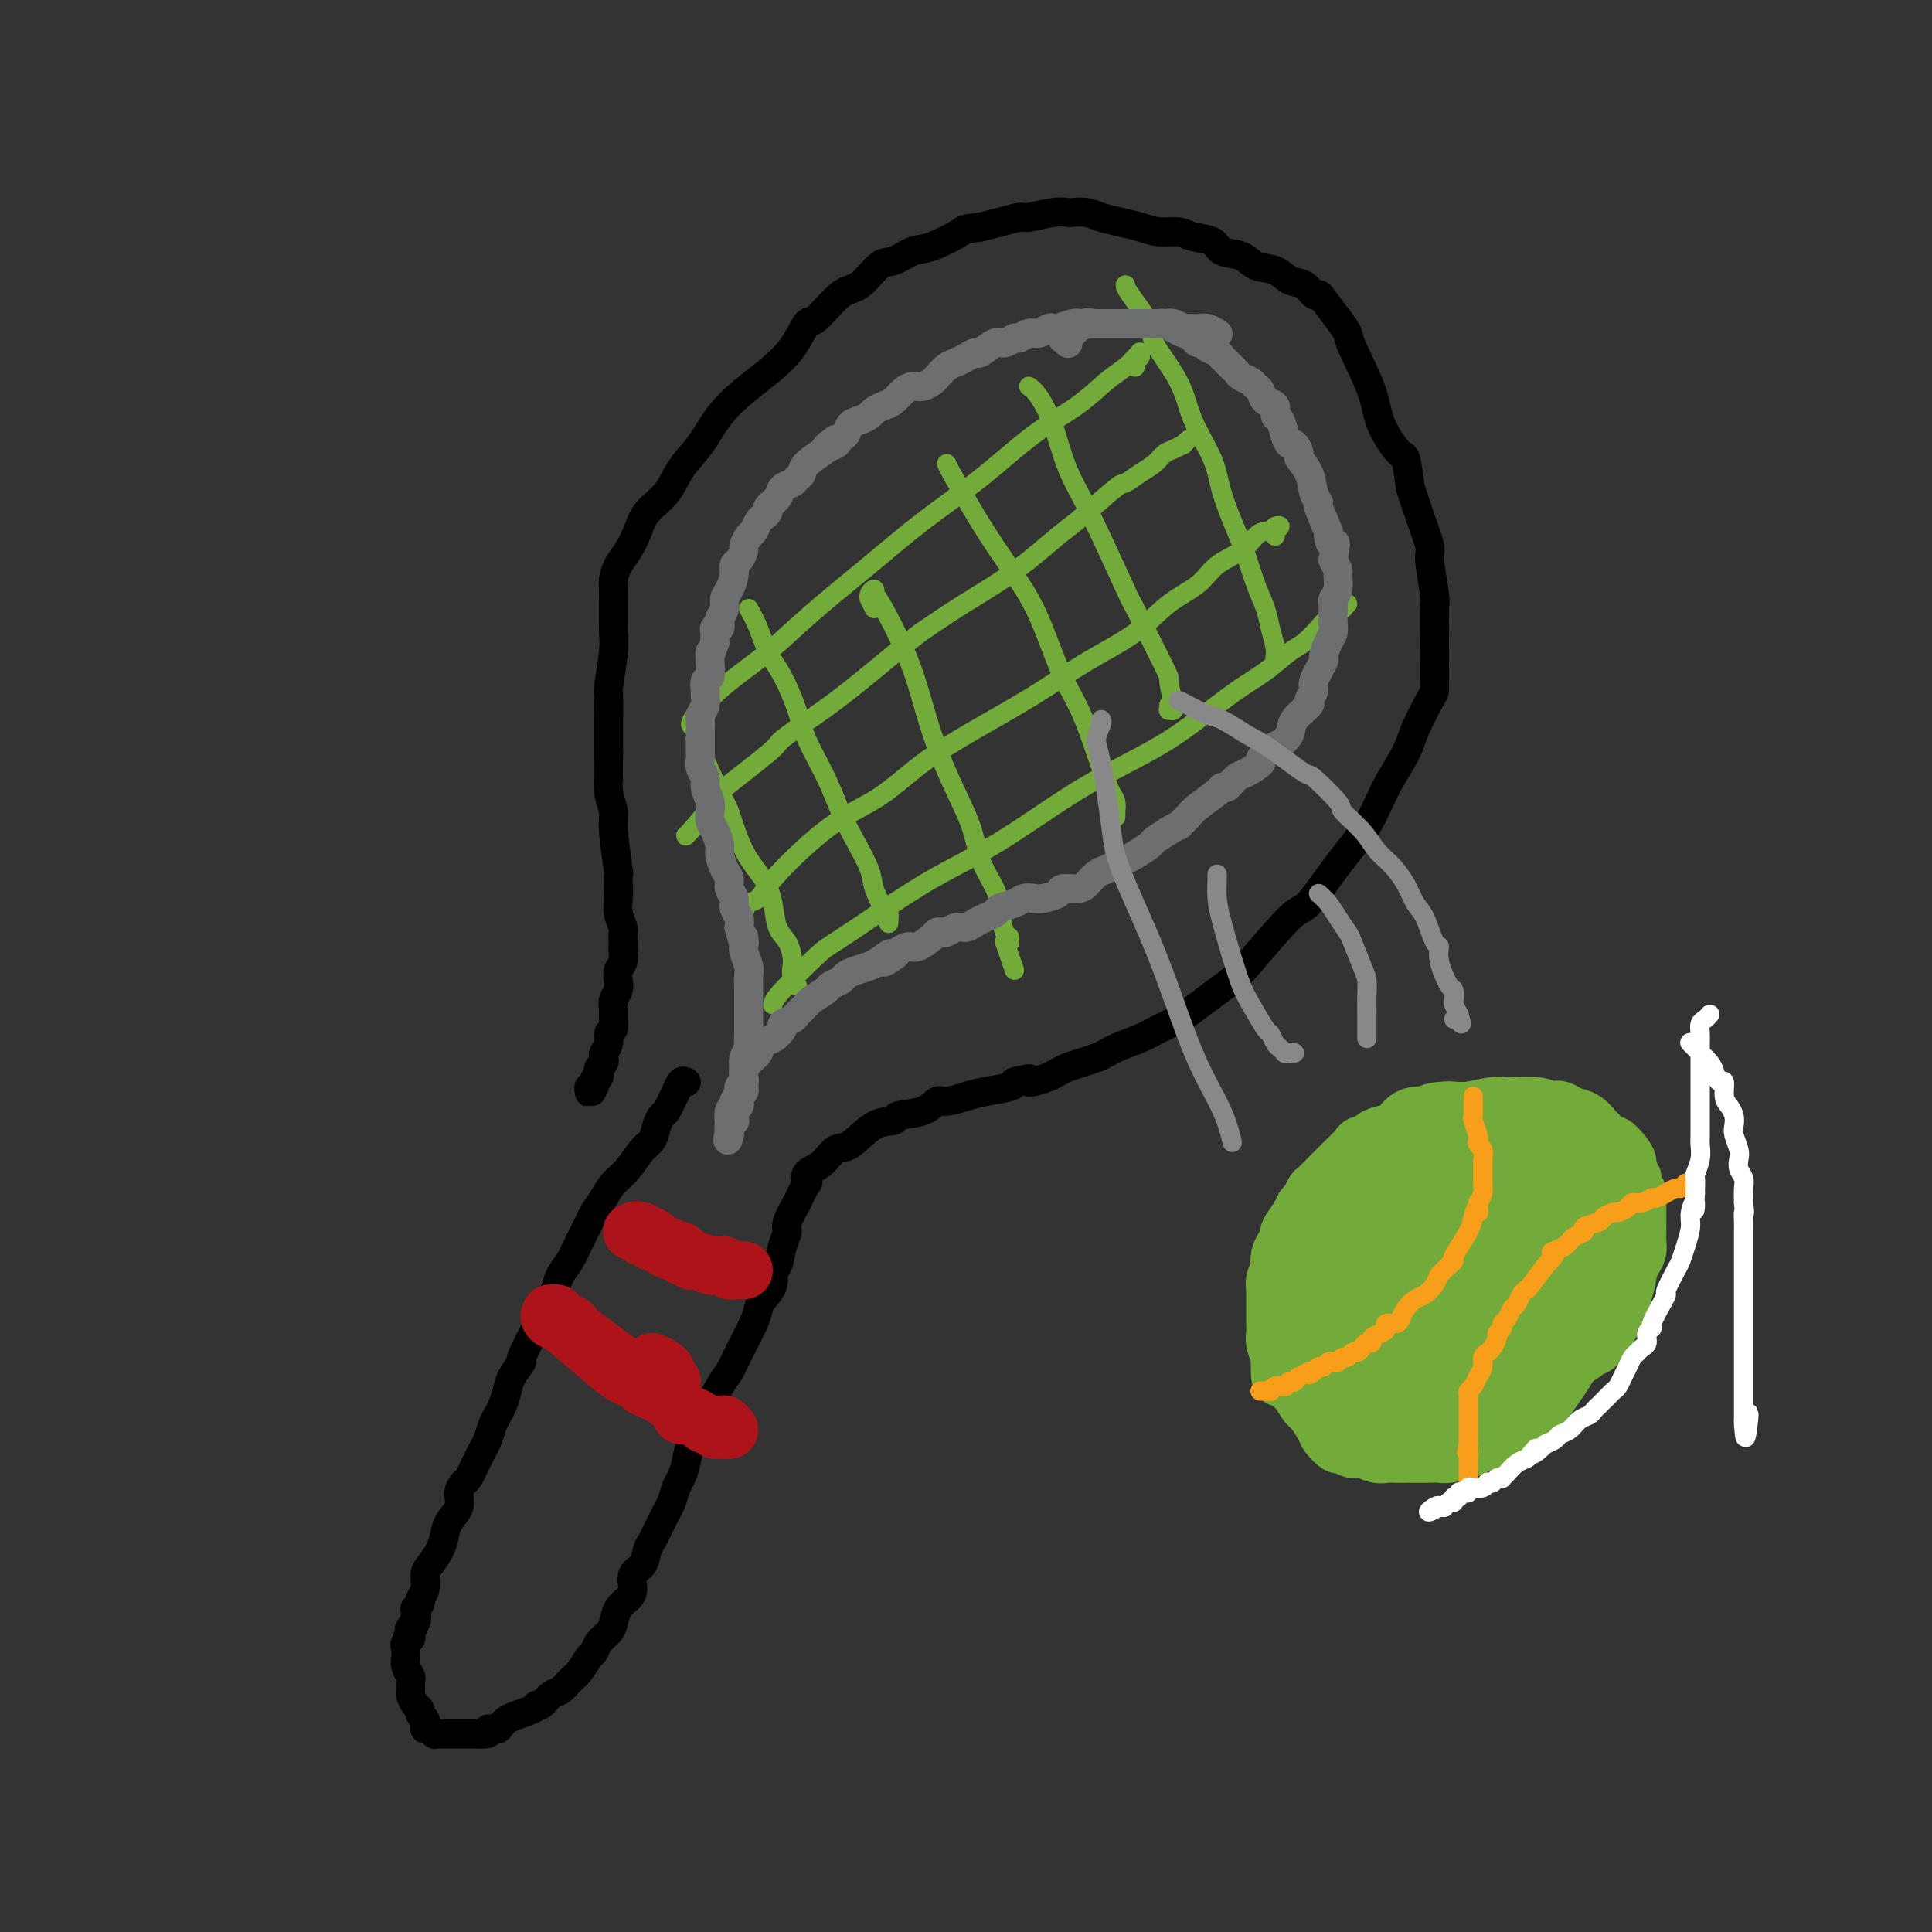 <svg viewBox='0 0 400 400' version='1.1' xmlns='http://www.w3.org/2000/svg' xmlns:xlink='http://www.w3.org/1999/xlink'><rect x="0" y="0" width="400" height="400" fill="#333333" stroke="none"/><g fill='none' stroke='#000000' stroke-width='6' stroke-linecap='round' stroke-linejoin='round'><path d='M142,224c0.089,0.048 0.179,0.097 0,0c-0.179,-0.097 -0.625,-0.339 -1,0c-0.375,0.339 -0.678,1.258 -1,2c-0.322,0.742 -0.663,1.305 -1,2c-0.337,0.695 -0.670,1.521 -1,2c-0.330,0.479 -0.657,0.610 -1,1c-0.343,0.390 -0.700,1.038 -1,2c-0.300,0.962 -0.541,2.238 -1,3c-0.459,0.762 -1.135,1.009 -2,2c-0.865,0.991 -1.919,2.725 -3,4c-1.081,1.275 -2.191,2.091 -3,3c-0.809,0.909 -1.319,1.913 -2,3c-0.681,1.087 -1.534,2.258 -2,3c-0.466,0.742 -0.545,1.055 -1,2c-0.455,0.945 -1.287,2.521 -2,4c-0.713,1.479 -1.307,2.860 -2,4c-0.693,1.140 -1.484,2.040 -2,3c-0.516,0.960 -0.758,1.980 -1,3'/><path d='M115,267c-4.362,7.233 -1.766,3.817 -1,3c0.766,-0.817 -0.299,0.967 -1,2c-0.701,1.033 -1.038,1.315 -2,3c-0.962,1.685 -2.548,4.773 -3,6c-0.452,1.227 0.230,0.594 0,1c-0.230,0.406 -1.371,1.851 -2,3c-0.629,1.149 -0.746,2.002 -1,3c-0.254,0.998 -0.645,2.140 -1,3c-0.355,0.860 -0.672,1.438 -1,2c-0.328,0.562 -0.665,1.109 -1,2c-0.335,0.891 -0.667,2.126 -1,3c-0.333,0.874 -0.666,1.385 -1,2c-0.334,0.615 -0.668,1.333 -1,2c-0.332,0.667 -0.662,1.284 -1,2c-0.338,0.716 -0.686,1.532 -1,2c-0.314,0.468 -0.595,0.590 -1,1c-0.405,0.410 -0.934,1.110 -1,2c-0.066,0.890 0.330,1.972 0,3c-0.330,1.028 -1.385,2.004 -2,3c-0.615,0.996 -0.791,2.014 -1,3c-0.209,0.986 -0.452,1.942 -1,3c-0.548,1.058 -1.400,2.220 -2,3c-0.600,0.780 -0.949,1.180 -1,2c-0.051,0.820 0.197,2.061 0,3c-0.197,0.939 -0.837,1.575 -1,2c-0.163,0.425 0.153,0.639 0,1c-0.153,0.361 -0.773,0.870 -1,1c-0.227,0.130 -0.061,-0.119 0,0c0.061,0.119 0.017,0.605 0,1c-0.017,0.395 -0.009,0.697 0,1'/><path d='M86,335c-4.425,10.676 -0.989,3.368 0,1c0.989,-2.368 -0.471,0.206 -1,1c-0.529,0.794 -0.128,-0.191 0,0c0.128,0.191 -0.018,1.557 0,2c0.018,0.443 0.201,-0.037 0,0c-0.201,0.037 -0.787,0.590 -1,1c-0.213,0.410 -0.053,0.677 0,1c0.053,0.323 0.000,0.701 0,1c-0.000,0.299 0.053,0.518 0,1c-0.053,0.482 -0.211,1.227 0,2c0.211,0.773 0.791,1.573 1,2c0.209,0.427 0.046,0.482 0,1c-0.046,0.518 0.025,1.501 0,2c-0.025,0.499 -0.147,0.515 0,1c0.147,0.485 0.561,1.439 1,2c0.439,0.561 0.901,0.729 1,1c0.099,0.271 -0.167,0.646 0,1c0.167,0.354 0.767,0.687 1,1c0.233,0.313 0.100,0.606 0,1c-0.100,0.394 -0.167,0.890 0,1c0.167,0.110 0.570,-0.167 1,0c0.430,0.167 0.889,0.777 1,1c0.111,0.223 -0.125,0.060 0,0c0.125,-0.060 0.610,-0.016 1,0c0.390,0.016 0.686,0.004 1,0c0.314,-0.004 0.647,-0.001 1,0c0.353,0.001 0.727,0.000 1,0c0.273,-0.000 0.444,-0.000 1,0c0.556,0.000 1.496,0.000 2,0c0.504,-0.000 0.573,-0.000 1,0c0.427,0.000 1.214,0.000 2,0'/><path d='M100,359c1.973,0.058 0.906,-0.798 1,-1c0.094,-0.202 1.348,0.249 2,0c0.652,-0.249 0.703,-1.198 2,-2c1.297,-0.802 3.842,-1.457 5,-2c1.158,-0.543 0.929,-0.975 1,-1c0.071,-0.025 0.441,0.357 1,0c0.559,-0.357 1.305,-1.451 2,-2c0.695,-0.549 1.338,-0.552 2,-1c0.662,-0.448 1.342,-1.341 2,-2c0.658,-0.659 1.293,-1.083 2,-2c0.707,-0.917 1.485,-2.328 2,-3c0.515,-0.672 0.767,-0.606 1,-1c0.233,-0.394 0.447,-1.246 1,-2c0.553,-0.754 1.445,-1.408 2,-2c0.555,-0.592 0.774,-1.121 1,-2c0.226,-0.879 0.460,-2.107 1,-3c0.540,-0.893 1.388,-1.450 2,-2c0.612,-0.550 0.990,-1.092 1,-2c0.010,-0.908 -0.348,-2.183 0,-3c0.348,-0.817 1.403,-1.177 2,-2c0.597,-0.823 0.737,-2.107 1,-3c0.263,-0.893 0.648,-1.393 1,-2c0.352,-0.607 0.672,-1.321 1,-2c0.328,-0.679 0.665,-1.322 1,-2c0.335,-0.678 0.667,-1.391 1,-2c0.333,-0.609 0.666,-1.114 1,-2c0.334,-0.886 0.670,-2.152 1,-3c0.330,-0.848 0.656,-1.279 1,-2c0.344,-0.721 0.708,-1.733 1,-3c0.292,-1.267 0.512,-2.791 1,-4c0.488,-1.209 1.244,-2.105 2,-3'/><path d='M145,296c3.298,-7.425 2.043,-4.986 2,-5c-0.043,-0.014 1.126,-2.479 2,-4c0.874,-1.521 1.451,-2.098 2,-3c0.549,-0.902 1.069,-2.131 2,-4c0.931,-1.869 2.273,-4.379 3,-6c0.727,-1.621 0.839,-2.354 1,-3c0.161,-0.646 0.371,-1.205 1,-2c0.629,-0.795 1.675,-1.828 2,-3c0.325,-1.172 -0.073,-2.485 0,-3c0.073,-0.515 0.616,-0.231 1,-1c0.384,-0.769 0.609,-2.590 1,-4c0.391,-1.410 0.949,-2.407 1,-3c0.051,-0.593 -0.406,-0.780 0,-2c0.406,-1.220 1.676,-3.472 2,-4c0.324,-0.528 -0.297,0.667 0,0c0.297,-0.667 1.511,-3.195 2,-4c0.489,-0.805 0.254,0.114 0,0c-0.254,-0.114 -0.526,-1.260 0,-2c0.526,-0.740 1.851,-1.073 3,-2c1.149,-0.927 2.121,-2.448 3,-3c0.879,-0.552 1.663,-0.136 3,-1c1.337,-0.864 3.226,-3.010 5,-4c1.774,-0.990 3.432,-0.825 4,-1c0.568,-0.175 0.045,-0.691 1,-1c0.955,-0.309 3.387,-0.411 5,-1c1.613,-0.589 2.408,-1.663 3,-2c0.592,-0.337 0.982,0.064 2,0c1.018,-0.064 2.665,-0.595 4,-1c1.335,-0.405 2.360,-0.686 4,-1c1.640,-0.314 3.897,-0.661 5,-1c1.103,-0.339 1.051,-0.669 1,-1'/><path d='M210,224c4.965,-1.357 2.879,-0.250 3,0c0.121,0.250 2.451,-0.356 4,-1c1.549,-0.644 2.318,-1.327 4,-2c1.682,-0.673 4.278,-1.335 6,-2c1.722,-0.665 2.571,-1.332 4,-2c1.429,-0.668 3.438,-1.336 5,-2c1.562,-0.664 2.676,-1.322 4,-2c1.324,-0.678 2.856,-1.375 4,-2c1.144,-0.625 1.899,-1.177 3,-2c1.101,-0.823 2.547,-1.917 4,-3c1.453,-1.083 2.915,-2.156 4,-3c1.085,-0.844 1.795,-1.458 4,-4c2.205,-2.542 5.905,-7.013 8,-9c2.095,-1.987 2.586,-1.490 4,-3c1.414,-1.510 3.753,-5.027 6,-8c2.247,-2.973 4.402,-5.402 6,-8c1.598,-2.598 2.638,-5.364 4,-8c1.362,-2.636 3.044,-5.143 4,-7c0.956,-1.857 1.184,-3.066 2,-5c0.816,-1.934 2.219,-4.593 3,-6c0.781,-1.407 0.941,-1.561 1,-2c0.059,-0.439 0.017,-1.162 0,-2c-0.017,-0.838 -0.009,-1.790 0,-3c0.009,-1.210 0.018,-2.677 0,-5c-0.018,-2.323 -0.063,-5.502 0,-7c0.063,-1.498 0.235,-1.316 0,-3c-0.235,-1.684 -0.877,-5.235 -1,-7c-0.123,-1.765 0.275,-1.744 0,-3c-0.275,-1.256 -1.221,-3.787 -2,-6c-0.779,-2.213 -1.389,-4.106 -2,-6'/><path d='M292,101c-1.000,-7.487 -0.999,-6.204 -2,-7c-1.001,-0.796 -3.005,-3.671 -4,-6c-0.995,-2.329 -0.981,-4.112 -2,-7c-1.019,-2.888 -3.071,-6.879 -4,-9c-0.929,-2.121 -0.735,-2.370 -1,-3c-0.265,-0.630 -0.990,-1.640 -2,-3c-1.010,-1.360 -2.304,-3.070 -3,-4c-0.696,-0.930 -0.793,-1.079 -1,-1c-0.207,0.079 -0.524,0.387 -1,0c-0.476,-0.387 -1.112,-1.470 -2,-2c-0.888,-0.530 -2.028,-0.508 -3,-1c-0.972,-0.492 -1.778,-1.498 -3,-2c-1.222,-0.502 -2.862,-0.501 -4,-1c-1.138,-0.499 -1.773,-1.497 -3,-2c-1.227,-0.503 -3.044,-0.512 -4,-1c-0.956,-0.488 -1.049,-1.454 -2,-2c-0.951,-0.546 -2.760,-0.671 -4,-1c-1.240,-0.329 -1.910,-0.861 -3,-1c-1.090,-0.139 -2.598,0.117 -4,0c-1.402,-0.117 -2.698,-0.606 -4,-1c-1.302,-0.394 -2.610,-0.694 -4,-1c-1.390,-0.306 -2.862,-0.619 -4,-1c-1.138,-0.381 -1.941,-0.830 -3,-1c-1.059,-0.170 -2.376,-0.060 -3,0c-0.624,0.060 -0.557,0.072 -1,0c-0.443,-0.072 -1.395,-0.226 -3,0c-1.605,0.226 -3.863,0.834 -5,1c-1.137,0.166 -1.152,-0.109 -2,0c-0.848,0.109 -2.528,0.603 -4,1c-1.472,0.397 -2.736,0.699 -4,1'/><path d='M203,47c-3.995,0.516 -2.984,0.306 -4,1c-1.016,0.694 -4.060,2.291 -6,3c-1.940,0.709 -2.775,0.528 -4,1c-1.225,0.472 -2.839,1.595 -4,2c-1.161,0.405 -1.868,0.090 -3,1c-1.132,0.910 -2.689,3.043 -4,4c-1.311,0.957 -2.377,0.738 -4,2c-1.623,1.262 -3.805,4.006 -5,5c-1.195,0.994 -1.404,0.238 -2,1c-0.596,0.762 -1.579,3.042 -3,5c-1.421,1.958 -3.280,3.593 -5,5c-1.720,1.407 -3.302,2.585 -5,4c-1.698,1.415 -3.512,3.067 -5,5c-1.488,1.933 -2.650,4.148 -4,6c-1.350,1.852 -2.889,3.342 -4,5c-1.111,1.658 -1.793,3.482 -3,5c-1.207,1.518 -2.940,2.728 -4,4c-1.060,1.272 -1.447,2.607 -2,4c-0.553,1.393 -1.273,2.845 -2,4c-0.727,1.155 -1.463,2.011 -2,3c-0.537,0.989 -0.876,2.109 -1,3c-0.124,0.891 -0.032,1.554 0,2c0.032,0.446 0.005,0.677 0,2c-0.005,1.323 0.013,3.738 0,5c-0.013,1.262 -0.056,1.369 0,2c0.056,0.631 0.211,1.785 0,4c-0.211,2.215 -0.789,5.491 -1,7c-0.211,1.509 -0.057,1.250 0,2c0.057,0.750 0.015,2.510 0,4c-0.015,1.490 -0.004,2.712 0,4c0.004,1.288 0.002,2.644 0,4'/><path d='M126,156c-0.137,6.576 0.020,5.017 0,5c-0.020,-0.017 -0.215,1.507 0,3c0.215,1.493 0.842,2.955 1,4c0.158,1.045 -0.154,1.672 0,4c0.154,2.328 0.772,6.355 1,8c0.228,1.645 0.065,0.907 0,1c-0.065,0.093 -0.031,1.018 0,2c0.031,0.982 0.061,2.020 0,3c-0.061,0.980 -0.213,1.901 0,3c0.213,1.099 0.790,2.378 1,3c0.210,0.622 0.053,0.589 0,1c-0.053,0.411 -0.000,1.265 0,2c0.000,0.735 -0.051,1.352 0,2c0.051,0.648 0.206,1.328 0,2c-0.206,0.672 -0.773,1.335 -1,2c-0.227,0.665 -0.114,1.333 0,2c0.114,0.667 0.228,1.335 0,2c-0.228,0.665 -0.797,1.329 -1,2c-0.203,0.671 -0.039,1.348 0,2c0.039,0.652 -0.046,1.278 0,2c0.046,0.722 0.222,1.541 0,2c-0.222,0.459 -0.843,0.557 -1,1c-0.157,0.443 0.150,1.232 0,2c-0.150,0.768 -0.758,1.515 -1,2c-0.242,0.485 -0.117,0.707 0,1c0.117,0.293 0.225,0.656 0,1c-0.225,0.344 -0.782,0.670 -1,1c-0.218,0.330 -0.097,0.666 0,1c0.097,0.334 0.171,0.667 0,1c-0.171,0.333 -0.585,0.667 -1,1'/><path d='M123,224c-0.924,3.885 -0.233,1.097 0,0c0.233,-1.097 0.010,-0.503 0,0c-0.010,0.503 0.193,0.916 0,1c-0.193,0.084 -0.784,-0.160 -1,0c-0.216,0.160 -0.058,0.723 0,1c0.058,0.277 0.016,0.267 0,0c-0.016,-0.267 -0.004,-0.791 0,-1c0.004,-0.209 0.002,-0.105 0,0'/></g>
<g fill='none' stroke='#73AB3A' stroke-width='4' stroke-linecap='round' stroke-linejoin='round'><path d='M155,126c0.688,1.228 1.376,2.457 2,4c0.624,1.543 1.185,3.401 2,5c0.815,1.599 1.884,2.940 3,5c1.116,2.060 2.279,4.839 3,7c0.721,2.161 0.999,3.705 2,6c1.001,2.295 2.725,5.340 4,8c1.275,2.660 2.099,4.934 3,7c0.901,2.066 1.877,3.925 3,6c1.123,2.075 2.392,4.368 3,6c0.608,1.632 0.555,2.605 1,4c0.445,1.395 1.387,3.212 2,4c0.613,0.788 0.896,0.547 1,1c0.104,0.453 0.028,1.600 0,2c-0.028,0.400 -0.007,0.055 0,0c0.007,-0.055 0.002,0.181 0,0c-0.002,-0.181 -0.001,-0.780 0,-1c0.001,-0.220 0.000,-0.063 0,0c-0.000,0.063 -0.000,0.031 0,0'/><path d='M181,126c-0.431,-0.865 -0.861,-1.730 -1,-2c-0.139,-0.270 0.014,0.056 0,0c-0.014,-0.056 -0.196,-0.494 0,-1c0.196,-0.506 0.769,-1.082 1,-1c0.231,0.082 0.120,0.821 0,1c-0.120,0.179 -0.248,-0.203 0,0c0.248,0.203 0.873,0.991 2,3c1.127,2.009 2.757,5.239 4,8c1.243,2.761 2.099,5.055 3,8c0.901,2.945 1.845,6.543 3,10c1.155,3.457 2.519,6.775 4,10c1.481,3.225 3.079,6.357 4,9c0.921,2.643 1.165,4.798 2,7c0.835,2.202 2.262,4.450 3,6c0.738,1.550 0.787,2.401 1,4c0.213,1.599 0.590,3.945 1,5c0.410,1.055 0.852,0.819 1,1c0.148,0.181 0.001,0.780 0,1c-0.001,0.220 0.142,0.063 0,0c-0.142,-0.063 -0.571,-0.031 -1,0'/><path d='M208,195c3.500,10.167 1.750,5.083 0,0'/><path d='M196,96c0.079,0.235 0.159,0.469 1,2c0.841,1.531 2.444,4.358 4,7c1.556,2.642 3.066,5.099 5,8c1.934,2.901 4.293,6.246 6,9c1.707,2.754 2.761,4.916 4,8c1.239,3.084 2.661,7.091 4,10c1.339,2.909 2.593,4.719 4,8c1.407,3.281 2.965,8.031 4,11c1.035,2.969 1.545,4.155 2,5c0.455,0.845 0.854,1.347 1,2c0.146,0.653 0.039,1.457 0,2c-0.039,0.543 -0.010,0.826 0,1c0.010,0.174 0.003,0.239 0,0c-0.003,-0.239 -0.001,-0.783 0,-1c0.001,-0.217 0.000,-0.109 0,0'/><path d='M213,80c0.571,0.390 1.142,0.780 2,2c0.858,1.220 2.004,3.272 3,6c0.996,2.728 1.844,6.134 3,9c1.156,2.866 2.620,5.194 5,10c2.380,4.806 5.675,12.092 7,15c1.325,2.908 0.680,1.440 2,4c1.320,2.560 4.603,9.149 6,12c1.397,2.851 0.906,1.965 1,3c0.094,1.035 0.771,3.991 1,5c0.229,1.009 0.009,0.070 0,0c-0.009,-0.070 0.194,0.727 0,1c-0.194,0.273 -0.784,0.022 -1,0c-0.216,-0.022 -0.058,0.186 0,0c0.058,-0.186 0.017,-0.768 0,-1c-0.017,-0.232 -0.008,-0.116 0,0'/><path d='M233,59c-0.036,0.236 -0.072,0.471 1,2c1.072,1.529 3.254,4.350 4,6c0.746,1.650 0.058,2.128 1,4c0.942,1.872 3.516,5.137 5,8c1.484,2.863 1.878,5.323 3,8c1.122,2.677 2.972,5.569 4,8c1.028,2.431 1.235,4.401 2,7c0.765,2.599 2.089,5.829 3,8c0.911,2.171 1.411,3.285 2,5c0.589,1.715 1.268,4.032 2,6c0.732,1.968 1.517,3.589 2,5c0.483,1.411 0.665,2.613 1,4c0.335,1.387 0.822,2.959 1,4c0.178,1.041 0.048,1.549 0,2c-0.048,0.451 -0.014,0.843 0,1c0.014,0.157 0.007,0.078 0,0'/><path d='M144,153c0.014,-0.107 0.027,-0.214 1,2c0.973,2.214 2.905,6.747 4,9c1.095,2.253 1.353,2.224 2,4c0.647,1.776 1.682,5.356 3,8c1.318,2.644 2.917,4.350 4,6c1.083,1.650 1.649,3.243 2,5c0.351,1.757 0.485,3.678 1,5c0.515,1.322 1.410,2.046 2,3c0.590,0.954 0.876,2.137 1,3c0.124,0.863 0.085,1.407 0,2c-0.085,0.593 -0.215,1.237 0,2c0.215,0.763 0.776,1.647 1,2c0.224,0.353 0.112,0.177 0,0'/><path d='M142,173c-0.048,0.113 -0.095,0.227 1,-1c1.095,-1.227 3.334,-3.794 4,-5c0.666,-1.206 -0.240,-1.052 2,-3c2.240,-1.948 7.626,-6.000 10,-8c2.374,-2.000 1.736,-1.948 3,-3c1.264,-1.052 4.432,-3.207 7,-5c2.568,-1.793 4.537,-3.224 8,-6c3.463,-2.776 8.420,-6.898 11,-9c2.580,-2.102 2.784,-2.184 4,-3c1.216,-0.816 3.445,-2.368 6,-4c2.555,-1.632 5.438,-3.345 8,-5c2.562,-1.655 4.803,-3.251 7,-5c2.197,-1.749 4.349,-3.652 6,-5c1.651,-1.348 2.802,-2.143 5,-4c2.198,-1.857 5.442,-4.778 7,-6c1.558,-1.222 1.428,-0.747 2,-1c0.572,-0.253 1.846,-1.235 3,-2c1.154,-0.765 2.189,-1.314 3,-2c0.811,-0.686 1.399,-1.509 2,-2c0.601,-0.491 1.215,-0.650 2,-1c0.785,-0.350 1.741,-0.893 2,-1c0.259,-0.107 -0.179,0.220 0,0c0.179,-0.220 0.976,-0.987 1,-1c0.024,-0.013 -0.724,0.727 -1,1c-0.276,0.273 -0.079,0.078 0,0c0.079,-0.078 0.039,-0.039 0,0'/><path d='M154,189c0.246,-0.812 0.492,-1.625 1,-2c0.508,-0.375 1.278,-0.314 2,-1c0.722,-0.686 1.394,-2.120 4,-5c2.606,-2.880 7.144,-7.205 11,-10c3.856,-2.795 7.030,-4.059 10,-6c2.970,-1.941 5.734,-4.558 9,-7c3.266,-2.442 7.032,-4.709 11,-7c3.968,-2.291 8.137,-4.608 12,-7c3.863,-2.392 7.420,-4.860 11,-7c3.580,-2.140 7.182,-3.951 10,-6c2.818,-2.049 4.852,-4.335 7,-6c2.148,-1.665 4.411,-2.709 6,-4c1.589,-1.291 2.506,-2.828 4,-4c1.494,-1.172 3.566,-1.978 5,-3c1.434,-1.022 2.231,-2.261 3,-3c0.769,-0.739 1.509,-0.980 2,-1c0.491,-0.020 0.734,0.180 1,0c0.266,-0.180 0.555,-0.742 1,-1c0.445,-0.258 1.047,-0.214 1,0c-0.047,0.214 -0.743,0.596 -1,1c-0.257,0.404 -0.073,0.830 0,1c0.073,0.170 0.037,0.085 0,0'/><path d='M160,208c0.120,-0.530 0.239,-1.060 2,-3c1.761,-1.940 5.162,-5.289 7,-7c1.838,-1.711 2.112,-1.782 4,-3c1.888,-1.218 5.390,-3.583 9,-6c3.610,-2.417 7.327,-4.886 11,-7c3.673,-2.114 7.301,-3.872 11,-6c3.699,-2.128 7.468,-4.624 11,-7c3.532,-2.376 6.828,-4.630 11,-7c4.172,-2.370 9.222,-4.855 13,-7c3.778,-2.145 6.285,-3.949 9,-6c2.715,-2.051 5.638,-4.349 8,-6c2.362,-1.651 4.164,-2.654 6,-4c1.836,-1.346 3.705,-3.034 5,-4c1.295,-0.966 2.016,-1.210 3,-2c0.984,-0.790 2.230,-2.125 3,-3c0.770,-0.875 1.064,-1.288 2,-2c0.936,-0.712 2.514,-1.721 3,-2c0.486,-0.279 -0.118,0.174 0,0c0.118,-0.174 0.960,-0.974 1,-1c0.040,-0.026 -0.720,0.724 -1,1c-0.280,0.276 -0.080,0.079 0,0c0.080,-0.079 0.040,-0.039 0,0'/><path d='M143,150c0.010,0.089 0.019,0.177 0,0c-0.019,-0.177 -0.067,-0.620 1,-2c1.067,-1.380 3.249,-3.695 6,-6c2.751,-2.305 6.072,-4.598 9,-7c2.928,-2.402 5.462,-4.914 9,-8c3.538,-3.086 8.080,-6.747 12,-10c3.920,-3.253 7.220,-6.100 11,-9c3.780,-2.900 8.042,-5.855 12,-9c3.958,-3.145 7.613,-6.481 11,-9c3.387,-2.519 6.505,-4.220 9,-6c2.495,-1.780 4.367,-3.640 6,-5c1.633,-1.360 3.026,-2.221 4,-3c0.974,-0.779 1.529,-1.478 2,-2c0.471,-0.522 0.859,-0.868 1,-1c0.141,-0.132 0.034,-0.050 0,0c-0.034,0.050 0.005,0.069 0,0c-0.005,-0.069 -0.054,-0.225 0,0c0.054,0.225 0.211,0.831 0,1c-0.211,0.169 -0.788,-0.099 -1,0c-0.212,0.099 -0.057,0.565 0,1c0.057,0.435 0.016,0.839 0,1c-0.016,0.161 -0.008,0.081 0,0'/></g>
<g fill='none' stroke='#6D6E70' stroke-width='6' stroke-linecap='round' stroke-linejoin='round'><path d='M252,69c0.181,0.114 0.362,0.228 0,0c-0.362,-0.228 -1.266,-0.797 -2,-1c-0.734,-0.203 -1.299,-0.040 -2,0c-0.701,0.040 -1.540,-0.042 -2,0c-0.460,0.042 -0.542,0.207 -1,0c-0.458,-0.207 -1.291,-0.788 -2,-1c-0.709,-0.212 -1.293,-0.057 -2,0c-0.707,0.057 -1.537,0.015 -2,0c-0.463,-0.015 -0.558,-0.004 -1,0c-0.442,0.004 -1.231,0.001 -2,0c-0.769,-0.001 -1.519,-0.000 -2,0c-0.481,0.000 -0.692,0.000 -1,0c-0.308,-0.000 -0.712,-0.000 -1,0c-0.288,0.000 -0.459,0.000 -1,0c-0.541,-0.000 -1.453,-0.000 -2,0c-0.547,0.000 -0.728,0.000 -1,0c-0.272,-0.000 -0.636,-0.000 -1,0'/><path d='M227,67c-3.993,-0.314 -1.476,-0.098 -1,0c0.476,0.098 -1.090,0.078 -2,0c-0.910,-0.078 -1.164,-0.213 -2,0c-0.836,0.213 -2.254,0.774 -3,1c-0.746,0.226 -0.820,0.117 -1,0c-0.180,-0.117 -0.467,-0.243 -1,0c-0.533,0.243 -1.312,0.854 -2,1c-0.688,0.146 -1.285,-0.173 -2,0c-0.715,0.173 -1.547,0.839 -2,1c-0.453,0.161 -0.526,-0.182 -1,0c-0.474,0.182 -1.348,0.889 -2,1c-0.652,0.111 -1.081,-0.373 -2,0c-0.919,0.373 -2.329,1.605 -3,2c-0.671,0.395 -0.603,-0.045 -1,0c-0.397,0.045 -1.257,0.575 -2,1c-0.743,0.425 -1.368,0.745 -2,1c-0.632,0.255 -1.272,0.446 -2,1c-0.728,0.554 -1.546,1.471 -2,2c-0.454,0.529 -0.544,0.670 -1,1c-0.456,0.330 -1.277,0.848 -2,1c-0.723,0.152 -1.350,-0.061 -2,0c-0.650,0.061 -1.325,0.398 -2,1c-0.675,0.602 -1.349,1.471 -2,2c-0.651,0.529 -1.277,0.718 -2,1c-0.723,0.282 -1.541,0.657 -2,1c-0.459,0.343 -0.560,0.656 -1,1c-0.440,0.344 -1.221,0.721 -2,1c-0.779,0.279 -1.556,0.460 -2,1c-0.444,0.540 -0.555,1.440 -1,2c-0.445,0.560 -1.222,0.780 -2,1'/><path d='M173,91c-4.116,2.862 -0.906,1.516 0,1c0.906,-0.516 -0.493,-0.202 -1,0c-0.507,0.202 -0.124,0.292 -1,1c-0.876,0.708 -3.012,2.034 -4,3c-0.988,0.966 -0.827,1.571 -1,2c-0.173,0.429 -0.681,0.682 -1,1c-0.319,0.318 -0.449,0.701 -1,1c-0.551,0.299 -1.524,0.514 -2,1c-0.476,0.486 -0.456,1.242 -1,2c-0.544,0.758 -1.651,1.516 -2,2c-0.349,0.484 0.062,0.692 0,1c-0.062,0.308 -0.595,0.717 -1,1c-0.405,0.283 -0.682,0.442 -1,1c-0.318,0.558 -0.676,1.515 -1,2c-0.324,0.485 -0.613,0.496 -1,1c-0.387,0.504 -0.874,1.499 -1,2c-0.126,0.501 0.107,0.508 0,1c-0.107,0.492 -0.555,1.469 -1,2c-0.445,0.531 -0.889,0.617 -1,1c-0.111,0.383 0.110,1.062 0,2c-0.110,0.938 -0.552,2.135 -1,3c-0.448,0.865 -0.904,1.399 -1,2c-0.096,0.601 0.167,1.271 0,2c-0.167,0.729 -0.763,1.519 -1,2c-0.237,0.481 -0.116,0.654 0,1c0.116,0.346 0.227,0.866 0,1c-0.227,0.134 -0.793,-0.119 -1,0c-0.207,0.119 -0.056,0.609 0,1c0.056,0.391 0.016,0.683 0,1c-0.016,0.317 -0.008,0.658 0,1'/><path d='M148,133c-1.311,3.799 -1.087,2.298 -1,2c0.087,-0.298 0.037,0.607 0,1c-0.037,0.393 -0.063,0.276 0,1c0.063,0.724 0.214,2.291 0,3c-0.214,0.709 -0.793,0.561 -1,1c-0.207,0.439 -0.041,1.465 0,2c0.041,0.535 -0.041,0.580 0,1c0.041,0.420 0.207,1.216 0,2c-0.207,0.784 -0.788,1.557 -1,2c-0.212,0.443 -0.057,0.556 0,1c0.057,0.444 0.016,1.217 0,2c-0.016,0.783 -0.005,1.575 0,2c0.005,0.425 0.005,0.484 0,1c-0.005,0.516 -0.017,1.488 0,2c0.017,0.512 0.061,0.564 0,1c-0.061,0.436 -0.226,1.257 0,2c0.226,0.743 0.845,1.407 1,2c0.155,0.593 -0.152,1.116 0,2c0.152,0.884 0.763,2.128 1,3c0.237,0.872 0.101,1.373 0,2c-0.101,0.627 -0.168,1.379 0,2c0.168,0.621 0.571,1.111 1,2c0.429,0.889 0.884,2.178 1,3c0.116,0.822 -0.109,1.179 0,2c0.109,0.821 0.550,2.107 1,3c0.450,0.893 0.909,1.394 1,2c0.091,0.606 -0.186,1.317 0,2c0.186,0.683 0.833,1.338 1,2c0.167,0.662 -0.147,1.332 0,2c0.147,0.668 0.756,1.334 1,2c0.244,0.666 0.122,1.333 0,2'/><path d='M153,192c1.460,5.519 1.109,2.815 1,2c-0.109,-0.815 0.023,0.257 0,1c-0.023,0.743 -0.202,1.157 0,2c0.202,0.843 0.786,2.114 1,3c0.214,0.886 0.057,1.388 0,2c-0.057,0.612 -0.015,1.334 0,2c0.015,0.666 0.004,1.277 0,2c-0.004,0.723 -0.001,1.558 0,2c0.001,0.442 0.000,0.489 0,1c-0.000,0.511 0.001,1.484 0,2c-0.001,0.516 -0.004,0.575 0,1c0.004,0.425 0.015,1.217 0,2c-0.015,0.783 -0.057,1.557 0,2c0.057,0.443 0.211,0.556 0,1c-0.211,0.444 -0.789,1.218 -1,2c-0.211,0.782 -0.056,1.571 0,2c0.056,0.429 0.011,0.496 0,1c-0.011,0.504 0.011,1.444 0,2c-0.011,0.556 -0.054,0.727 0,1c0.054,0.273 0.207,0.649 0,1c-0.207,0.351 -0.774,0.676 -1,1c-0.226,0.324 -0.112,0.646 0,1c0.112,0.354 0.222,0.739 0,1c-0.222,0.261 -0.778,0.398 -1,1c-0.222,0.602 -0.112,1.667 0,2c0.112,0.333 0.226,-0.068 0,0c-0.226,0.068 -0.793,0.606 -1,1c-0.207,0.394 -0.056,0.645 0,1c0.056,0.355 0.016,0.816 0,1c-0.016,0.184 -0.008,0.092 0,0'/><path d='M151,235c-0.618,2.554 -0.161,-0.061 0,-1c0.161,-0.939 0.028,-0.201 0,0c-0.028,0.201 0.049,-0.135 0,-1c-0.049,-0.865 -0.224,-2.259 0,-3c0.224,-0.741 0.848,-0.829 1,-1c0.152,-0.171 -0.169,-0.426 0,-1c0.169,-0.574 0.829,-1.467 1,-2c0.171,-0.533 -0.147,-0.706 0,-1c0.147,-0.294 0.760,-0.709 1,-1c0.240,-0.291 0.106,-0.458 0,-1c-0.106,-0.542 -0.184,-1.459 0,-2c0.184,-0.541 0.629,-0.707 1,-1c0.371,-0.293 0.668,-0.712 1,-1c0.332,-0.288 0.700,-0.444 1,-1c0.300,-0.556 0.532,-1.511 1,-2c0.468,-0.489 1.171,-0.511 2,-1c0.829,-0.489 1.785,-1.444 2,-2c0.215,-0.556 -0.309,-0.711 0,-1c0.309,-0.289 1.453,-0.711 2,-1c0.547,-0.289 0.499,-0.445 1,-1c0.501,-0.555 1.553,-1.511 2,-2c0.447,-0.489 0.290,-0.512 1,-1c0.710,-0.488 2.286,-1.440 3,-2c0.714,-0.560 0.565,-0.727 1,-1c0.435,-0.273 1.454,-0.650 2,-1c0.546,-0.350 0.621,-0.671 1,-1c0.379,-0.329 1.064,-0.665 2,-1c0.936,-0.335 2.125,-0.667 3,-1c0.875,-0.333 1.438,-0.666 2,-1'/><path d='M182,199c4.291,-3.199 1.519,-0.698 1,0c-0.519,0.698 1.216,-0.408 2,-1c0.784,-0.592 0.615,-0.670 1,-1c0.385,-0.330 1.322,-0.912 2,-1c0.678,-0.088 1.098,0.317 2,0c0.902,-0.317 2.286,-1.357 3,-2c0.714,-0.643 0.758,-0.889 1,-1c0.242,-0.111 0.684,-0.085 1,0c0.316,0.085 0.507,0.230 1,0c0.493,-0.230 1.288,-0.835 2,-1c0.712,-0.165 1.341,0.110 2,0c0.659,-0.110 1.349,-0.607 2,-1c0.651,-0.393 1.262,-0.683 2,-1c0.738,-0.317 1.601,-0.659 2,-1c0.399,-0.341 0.332,-0.679 1,-1c0.668,-0.321 2.071,-0.625 3,-1c0.929,-0.375 1.385,-0.822 2,-1c0.615,-0.178 1.390,-0.086 2,0c0.610,0.086 1.055,0.165 2,0c0.945,-0.165 2.389,-0.573 3,-1c0.611,-0.427 0.390,-0.874 1,-1c0.610,-0.126 2.050,0.068 3,0c0.950,-0.068 1.410,-0.400 2,-1c0.590,-0.600 1.312,-1.469 2,-2c0.688,-0.531 1.344,-0.724 2,-1c0.656,-0.276 1.312,-0.637 2,-1c0.688,-0.363 1.408,-0.730 2,-1c0.592,-0.270 1.056,-0.444 2,-1c0.944,-0.556 2.370,-1.496 3,-2c0.630,-0.504 0.466,-0.573 1,-1c0.534,-0.427 1.767,-1.214 3,-2'/><path d='M242,172c3.287,-1.982 2.005,-0.938 2,-1c-0.005,-0.062 1.269,-1.230 2,-2c0.731,-0.770 0.920,-1.142 2,-2c1.080,-0.858 3.050,-2.204 4,-3c0.950,-0.796 0.879,-1.043 1,-1c0.121,0.043 0.433,0.378 1,0c0.567,-0.378 1.387,-1.467 2,-2c0.613,-0.533 1.017,-0.509 2,-1c0.983,-0.491 2.544,-1.496 3,-2c0.456,-0.504 -0.192,-0.508 0,-1c0.192,-0.492 1.226,-1.474 2,-2c0.774,-0.526 1.288,-0.598 2,-1c0.712,-0.402 1.621,-1.133 2,-2c0.379,-0.867 0.229,-1.868 1,-3c0.771,-1.132 2.463,-2.395 3,-3c0.537,-0.605 -0.081,-0.552 0,-1c0.081,-0.448 0.862,-1.398 1,-2c0.138,-0.602 -0.366,-0.857 0,-2c0.366,-1.143 1.601,-3.174 2,-4c0.399,-0.826 -0.037,-0.448 0,-1c0.037,-0.552 0.546,-2.036 1,-3c0.454,-0.964 0.853,-1.410 1,-2c0.147,-0.590 0.043,-1.326 0,-2c-0.043,-0.674 -0.026,-1.288 0,-2c0.026,-0.712 0.060,-1.524 0,-2c-0.060,-0.476 -0.215,-0.617 0,-1c0.215,-0.383 0.800,-1.010 1,-2c0.200,-0.990 0.015,-2.343 0,-3c-0.015,-0.657 0.138,-0.616 0,-1c-0.138,-0.384 -0.569,-1.192 -1,-2'/><path d='M276,116c0.843,-5.194 0.451,-3.180 0,-3c-0.451,0.180 -0.961,-1.473 -1,-2c-0.039,-0.527 0.394,0.071 0,-1c-0.394,-1.071 -1.616,-3.811 -2,-5c-0.384,-1.189 0.070,-0.828 0,-1c-0.070,-0.172 -0.663,-0.877 -1,-2c-0.337,-1.123 -0.419,-2.664 -1,-4c-0.581,-1.336 -1.661,-2.468 -2,-3c-0.339,-0.532 0.064,-0.465 0,-1c-0.064,-0.535 -0.596,-1.672 -1,-2c-0.404,-0.328 -0.681,0.154 -1,0c-0.319,-0.154 -0.681,-0.943 -1,-2c-0.319,-1.057 -0.596,-2.381 -1,-3c-0.404,-0.619 -0.935,-0.533 -1,-1c-0.065,-0.467 0.334,-1.487 0,-2c-0.334,-0.513 -1.403,-0.519 -2,-1c-0.597,-0.481 -0.723,-1.438 -1,-2c-0.277,-0.562 -0.704,-0.728 -1,-1c-0.296,-0.272 -0.460,-0.650 -1,-1c-0.540,-0.350 -1.455,-0.672 -2,-1c-0.545,-0.328 -0.720,-0.661 -1,-1c-0.280,-0.339 -0.665,-0.682 -1,-1c-0.335,-0.318 -0.618,-0.610 -1,-1c-0.382,-0.390 -0.862,-0.879 -1,-1c-0.138,-0.121 0.065,0.126 0,0c-0.065,-0.126 -0.399,-0.625 -1,-1c-0.601,-0.375 -1.470,-0.626 -2,-1c-0.530,-0.374 -0.719,-0.870 -1,-1c-0.281,-0.130 -0.652,0.106 -1,0c-0.348,-0.106 -0.674,-0.553 -1,-1'/><path d='M247,70c-2.821,-2.404 -1.373,-1.415 -1,-1c0.373,0.415 -0.330,0.255 -1,0c-0.670,-0.255 -1.307,-0.604 -2,-1c-0.693,-0.396 -1.441,-0.838 -2,-1c-0.559,-0.162 -0.927,-0.043 -1,0c-0.073,0.043 0.149,0.012 0,0c-0.149,-0.012 -0.670,-0.003 -1,0c-0.330,0.003 -0.470,0.001 -1,0c-0.530,-0.001 -1.450,-0.000 -2,0c-0.550,0.000 -0.728,0.000 -1,0c-0.272,-0.000 -0.636,-0.000 -1,0c-0.364,0.000 -0.726,0.000 -1,0c-0.274,-0.000 -0.459,-0.000 -1,0c-0.541,0.000 -1.437,0.000 -2,0c-0.563,-0.000 -0.794,-0.001 -1,0c-0.206,0.001 -0.389,0.004 -1,0c-0.611,-0.004 -1.651,-0.016 -2,0c-0.349,0.016 -0.005,0.061 0,0c0.005,-0.061 -0.327,-0.228 -1,0c-0.673,0.228 -1.687,0.849 -2,1c-0.313,0.151 0.074,-0.170 0,0c-0.074,0.170 -0.609,0.829 -1,1c-0.391,0.171 -0.637,-0.147 -1,0c-0.363,0.147 -0.843,0.758 -1,1c-0.157,0.242 0.010,0.117 0,0c-0.010,-0.117 -0.195,-0.224 0,0c0.195,0.224 0.770,0.778 1,1c0.230,0.222 0.115,0.111 0,0'/></g>
<g fill='none' stroke='#AD1419' stroke-width='12' stroke-linecap='round' stroke-linejoin='round'><path d='M154,263c-0.747,-0.030 -1.493,-0.059 -2,0c-0.507,0.059 -0.773,0.208 -1,0c-0.227,-0.208 -0.414,-0.773 -1,-1c-0.586,-0.227 -1.571,-0.118 -2,0c-0.429,0.118 -0.301,0.243 -1,0c-0.699,-0.243 -2.225,-0.853 -3,-1c-0.775,-0.147 -0.800,0.171 -1,0c-0.200,-0.171 -0.575,-0.830 -1,-1c-0.425,-0.170 -0.901,0.151 -1,0c-0.099,-0.151 0.180,-0.772 0,-1c-0.180,-0.228 -0.818,-0.061 -1,0c-0.182,0.061 0.091,0.018 0,0c-0.091,-0.018 -0.545,-0.009 -1,0'/><path d='M139,259c-2.564,-0.846 -1.474,-0.963 -1,-1c0.474,-0.037 0.334,0.004 0,0c-0.334,-0.004 -0.860,-0.053 -1,0c-0.140,0.053 0.107,0.206 0,0c-0.107,-0.206 -0.568,-0.773 -1,-1c-0.432,-0.227 -0.834,-0.113 -1,0c-0.166,0.113 -0.096,0.227 0,0c0.096,-0.227 0.218,-0.793 0,-1c-0.218,-0.207 -0.777,-0.054 -1,0c-0.223,0.054 -0.112,0.011 0,0c0.112,-0.011 0.223,0.011 0,0c-0.223,-0.011 -0.782,-0.054 -1,0c-0.218,0.054 -0.097,0.207 0,0c0.097,-0.207 0.171,-0.773 0,-1c-0.171,-0.227 -0.585,-0.113 -1,0'/><path d='M132,255c-1.024,-0.619 -0.083,-0.167 0,0c0.083,0.167 -0.690,0.048 -1,0c-0.310,-0.048 -0.155,-0.024 0,0'/><path d='M135,282c0.734,0.332 1.468,0.663 2,1c0.532,0.337 0.860,0.679 1,1c0.140,0.321 0.090,0.621 0,1c-0.090,0.379 -0.220,0.837 0,1c0.220,0.163 0.791,0.030 1,0c0.209,-0.030 0.057,0.044 0,0c-0.057,-0.044 -0.017,-0.207 0,0c0.017,0.207 0.012,0.783 0,1c-0.012,0.217 -0.031,0.073 0,0c0.031,-0.073 0.111,-0.076 0,0c-0.111,0.076 -0.415,0.231 -1,0c-0.585,-0.231 -1.452,-0.849 -2,-1c-0.548,-0.151 -0.776,0.166 -1,0c-0.224,-0.166 -0.445,-0.814 -1,-1c-0.555,-0.186 -1.444,0.090 -2,0c-0.556,-0.090 -0.778,-0.545 -1,-1'/><path d='M131,284c-1.694,-0.697 -1.928,-0.940 -2,-1c-0.072,-0.060 0.020,0.062 0,0c-0.020,-0.062 -0.152,-0.308 -1,-1c-0.848,-0.692 -2.412,-1.831 -4,-3c-1.588,-1.169 -3.200,-2.370 -4,-3c-0.800,-0.630 -0.789,-0.691 -1,-1c-0.211,-0.309 -0.644,-0.868 -1,-1c-0.356,-0.132 -0.635,0.162 -1,0c-0.365,-0.162 -0.816,-0.779 -1,-1c-0.184,-0.221 -0.101,-0.045 0,0c0.101,0.045 0.219,-0.040 0,0c-0.219,0.040 -0.776,0.206 -1,0c-0.224,-0.206 -0.115,-0.785 0,-1c0.115,-0.215 0.236,-0.067 0,0c-0.236,0.067 -0.828,0.053 -1,0c-0.172,-0.053 0.076,-0.143 0,0c-0.076,0.143 -0.478,0.521 0,1c0.478,0.479 1.835,1.059 2,1c0.165,-0.059 -0.863,-0.758 0,0c0.863,0.758 3.617,2.973 6,5c2.383,2.027 4.395,3.865 6,5c1.605,1.135 2.802,1.568 4,2'/><path d='M132,286c2.750,2.181 1.124,1.134 1,1c-0.124,-0.134 1.252,0.644 2,1c0.748,0.356 0.868,0.291 2,1c1.132,0.709 3.277,2.193 4,3c0.723,0.807 0.025,0.938 0,1c-0.025,0.062 0.623,0.054 1,0c0.377,-0.054 0.482,-0.154 1,0c0.518,0.154 1.448,0.563 2,1c0.552,0.437 0.725,0.901 1,1c0.275,0.099 0.653,-0.169 1,0c0.347,0.169 0.664,0.773 1,1c0.336,0.227 0.693,0.075 1,0c0.307,-0.075 0.566,-0.073 1,0c0.434,0.073 1.044,0.215 1,0c-0.044,-0.215 -0.743,-0.789 -1,-1c-0.257,-0.211 -0.074,-0.060 0,0c0.074,0.060 0.037,0.030 0,0'/></g>
<g fill='none' stroke='#73AB3A' stroke-width='12' stroke-linecap='round' stroke-linejoin='round'><path d='M326,234c-0.333,-0.301 -0.665,-0.603 -1,-1c-0.335,-0.397 -0.671,-0.890 -1,-1c-0.329,-0.110 -0.650,0.163 -1,0c-0.350,-0.163 -0.728,-0.762 -1,-1c-0.272,-0.238 -0.439,-0.116 -1,0c-0.561,0.116 -1.516,0.227 -2,0c-0.484,-0.227 -0.497,-0.793 -1,-1c-0.503,-0.207 -1.497,-0.055 -2,0c-0.503,0.055 -0.515,0.015 -1,0c-0.485,-0.015 -1.442,-0.004 -2,0c-0.558,0.004 -0.716,0.001 -1,0c-0.284,-0.001 -0.694,-0.000 -1,0c-0.306,0.000 -0.509,0.000 -1,0c-0.491,-0.000 -1.271,-0.001 -2,0c-0.729,0.001 -1.407,0.004 -2,0c-0.593,-0.004 -1.099,-0.015 -2,0c-0.901,0.015 -2.195,0.056 -3,0c-0.805,-0.056 -1.122,-0.209 -2,0c-0.878,0.209 -2.317,0.781 -3,1c-0.683,0.219 -0.608,0.086 -1,0c-0.392,-0.086 -1.249,-0.126 -2,0c-0.751,0.126 -1.394,0.419 -2,1c-0.606,0.581 -1.173,1.452 -2,2c-0.827,0.548 -1.913,0.774 -3,1'/><path d='M286,235c-2.517,0.937 -1.308,0.780 -1,1c0.308,0.220 -0.285,0.818 -1,1c-0.715,0.182 -1.554,-0.054 -2,0c-0.446,0.054 -0.501,0.396 -1,1c-0.499,0.604 -1.442,1.470 -2,2c-0.558,0.530 -0.731,0.723 -1,1c-0.269,0.277 -0.635,0.636 -1,1c-0.365,0.364 -0.727,0.731 -1,1c-0.273,0.269 -0.455,0.439 -1,1c-0.545,0.561 -1.454,1.514 -2,2c-0.546,0.486 -0.728,0.505 -1,1c-0.272,0.495 -0.632,1.466 -1,2c-0.368,0.534 -0.742,0.633 -1,1c-0.258,0.367 -0.398,1.004 -1,2c-0.602,0.996 -1.664,2.351 -2,3c-0.336,0.649 0.055,0.593 0,1c-0.055,0.407 -0.554,1.277 -1,2c-0.446,0.723 -0.837,1.297 -1,2c-0.163,0.703 -0.096,1.534 0,2c0.096,0.466 0.222,0.566 0,1c-0.222,0.434 -0.792,1.201 -1,2c-0.208,0.799 -0.056,1.629 0,2c0.056,0.371 0.015,0.284 0,1c-0.015,0.716 -0.004,2.237 0,3c0.004,0.763 0.000,0.770 0,1c-0.000,0.230 0.004,0.685 0,1c-0.004,0.315 -0.015,0.490 0,1c0.015,0.510 0.056,1.353 0,2c-0.056,0.647 -0.207,1.097 0,2c0.207,0.903 0.774,2.258 1,3c0.226,0.742 0.113,0.871 0,1'/><path d='M265,282c-0.195,4.738 0.316,3.083 1,3c0.684,-0.083 1.541,1.406 2,2c0.459,0.594 0.521,0.291 1,1c0.479,0.709 1.375,2.429 2,3c0.625,0.571 0.979,-0.005 1,0c0.021,0.005 -0.290,0.593 0,1c0.290,0.407 1.180,0.634 2,1c0.820,0.366 1.571,0.873 2,1c0.429,0.127 0.537,-0.125 1,0c0.463,0.125 1.283,0.626 2,1c0.717,0.374 1.333,0.622 2,1c0.667,0.378 1.386,0.886 2,1c0.614,0.114 1.123,-0.166 2,0c0.877,0.166 2.122,0.778 3,1c0.878,0.222 1.389,0.056 2,0c0.611,-0.056 1.322,-0.000 2,0c0.678,0.000 1.322,-0.054 2,0c0.678,0.054 1.389,0.218 2,0c0.611,-0.218 1.121,-0.817 2,-1c0.879,-0.183 2.125,0.049 3,0c0.875,-0.049 1.378,-0.379 2,-1c0.622,-0.621 1.363,-1.532 2,-2c0.637,-0.468 1.172,-0.492 2,-1c0.828,-0.508 1.951,-1.501 3,-2c1.049,-0.499 2.024,-0.505 3,-1c0.976,-0.495 1.952,-1.481 3,-2c1.048,-0.519 2.167,-0.572 3,-1c0.833,-0.428 1.378,-1.231 2,-2c0.622,-0.769 1.321,-1.506 2,-2c0.679,-0.494 1.340,-0.747 2,-1'/><path d='M325,282c3.829,-2.504 1.402,-1.264 1,-1c-0.402,0.264 1.222,-0.449 2,-1c0.778,-0.551 0.709,-0.939 1,-1c0.291,-0.061 0.942,0.204 2,-1c1.058,-1.204 2.522,-3.878 3,-5c0.478,-1.122 -0.030,-0.691 0,-1c0.030,-0.309 0.599,-1.357 1,-2c0.401,-0.643 0.633,-0.882 1,-2c0.367,-1.118 0.869,-3.114 1,-4c0.131,-0.886 -0.108,-0.660 0,-1c0.108,-0.340 0.565,-1.246 1,-2c0.435,-0.754 0.849,-1.358 1,-2c0.151,-0.642 0.041,-1.324 0,-2c-0.041,-0.676 -0.011,-1.346 0,-2c0.011,-0.654 0.004,-1.291 0,-2c-0.004,-0.709 -0.005,-1.489 0,-2c0.005,-0.511 0.017,-0.753 0,-1c-0.017,-0.247 -0.061,-0.499 0,-1c0.061,-0.501 0.227,-1.251 0,-2c-0.227,-0.749 -0.847,-1.499 -1,-2c-0.153,-0.501 0.162,-0.755 0,-1c-0.162,-0.245 -0.802,-0.480 -1,-1c-0.198,-0.520 0.045,-1.323 0,-2c-0.045,-0.677 -0.379,-1.227 -1,-2c-0.621,-0.773 -1.531,-1.769 -2,-2c-0.469,-0.231 -0.499,0.303 -1,0c-0.501,-0.303 -1.475,-1.442 -2,-2c-0.525,-0.558 -0.603,-0.535 -1,-1c-0.397,-0.465 -1.113,-1.419 -2,-2c-0.887,-0.581 -1.943,-0.791 -3,-1'/><path d='M325,231c-2.504,-1.790 -2.765,-1.264 -3,-1c-0.235,0.264 -0.444,0.266 -1,0c-0.556,-0.266 -1.459,-0.800 -3,-1c-1.541,-0.200 -3.720,-0.068 -5,0c-1.280,0.068 -1.662,0.070 -2,0c-0.338,-0.070 -0.631,-0.213 -2,0c-1.369,0.213 -3.812,0.781 -5,1c-1.188,0.219 -1.121,0.089 -2,0c-0.879,-0.089 -2.704,-0.136 -4,0c-1.296,0.136 -2.062,0.455 -3,1c-0.938,0.545 -2.047,1.315 -3,2c-0.953,0.685 -1.750,1.286 -3,2c-1.250,0.714 -2.954,1.541 -4,2c-1.046,0.459 -1.435,0.550 -2,1c-0.565,0.450 -1.307,1.259 -2,2c-0.693,0.741 -1.337,1.412 -2,2c-0.663,0.588 -1.346,1.091 -2,2c-0.654,0.909 -1.278,2.224 -2,3c-0.722,0.776 -1.541,1.013 -2,2c-0.459,0.987 -0.558,2.724 -1,4c-0.442,1.276 -1.229,2.090 -2,3c-0.771,0.910 -1.527,1.917 -2,3c-0.473,1.083 -0.663,2.244 -1,3c-0.337,0.756 -0.822,1.108 -1,2c-0.178,0.892 -0.048,2.324 0,3c0.048,0.676 0.016,0.595 0,1c-0.016,0.405 -0.015,1.294 0,2c0.015,0.706 0.042,1.229 0,2c-0.042,0.771 -0.155,1.792 0,3c0.155,1.208 0.577,2.604 1,4'/><path d='M267,279c-0.046,3.786 0.340,3.251 1,4c0.660,0.749 1.595,2.783 2,4c0.405,1.217 0.278,1.617 1,3c0.722,1.383 2.291,3.748 3,5c0.709,1.252 0.559,1.392 1,2c0.441,0.608 1.473,1.683 2,2c0.527,0.317 0.550,-0.125 1,0c0.450,0.125 1.327,0.818 2,1c0.673,0.182 1.142,-0.147 2,0c0.858,0.147 2.105,0.772 3,1c0.895,0.228 1.437,0.061 2,0c0.563,-0.061 1.146,-0.016 2,0c0.854,0.016 1.980,0.001 3,0c1.020,-0.001 1.935,0.010 3,0c1.065,-0.010 2.281,-0.043 3,0c0.719,0.043 0.942,0.161 2,0c1.058,-0.161 2.952,-0.601 4,-1c1.048,-0.399 1.248,-0.759 2,-1c0.752,-0.241 2.054,-0.365 3,-1c0.946,-0.635 1.537,-1.782 3,-3c1.463,-1.218 3.798,-2.508 5,-3c1.202,-0.492 1.271,-0.186 2,-1c0.729,-0.814 2.117,-2.749 3,-4c0.883,-1.251 1.263,-1.818 2,-3c0.737,-1.182 1.833,-2.978 3,-4c1.167,-1.022 2.404,-1.271 3,-2c0.596,-0.729 0.552,-1.938 1,-3c0.448,-1.062 1.390,-1.978 2,-3c0.610,-1.022 0.889,-2.149 1,-3c0.111,-0.851 0.056,-1.425 0,-2'/><path d='M334,267c1.799,-3.631 0.297,-2.709 0,-3c-0.297,-0.291 0.611,-1.796 1,-3c0.389,-1.204 0.260,-2.108 0,-4c-0.260,-1.892 -0.650,-4.773 -1,-6c-0.350,-1.227 -0.660,-0.801 -1,-1c-0.340,-0.199 -0.712,-1.024 -1,-2c-0.288,-0.976 -0.494,-2.104 -1,-3c-0.506,-0.896 -1.314,-1.560 -2,-2c-0.686,-0.440 -1.251,-0.656 -2,-1c-0.749,-0.344 -1.682,-0.817 -3,-1c-1.318,-0.183 -3.022,-0.077 -4,0c-0.978,0.077 -1.229,0.126 -2,0c-0.771,-0.126 -2.062,-0.425 -3,0c-0.938,0.425 -1.522,1.576 -2,2c-0.478,0.424 -0.851,0.121 -1,0c-0.149,-0.121 -0.075,-0.061 0,0'/></g>
<g fill='none' stroke='#73AB3A' stroke-width='20' stroke-linecap='round' stroke-linejoin='round'><path d='M318,245c-1.221,-0.776 -2.442,-1.552 -3,-2c-0.558,-0.448 -0.452,-0.568 -1,-1c-0.548,-0.432 -1.751,-1.174 -3,-2c-1.249,-0.826 -2.544,-1.735 -3,-2c-0.456,-0.265 -0.075,0.113 -1,0c-0.925,-0.113 -3.158,-0.718 -4,-1c-0.842,-0.282 -0.295,-0.241 -1,0c-0.705,0.241 -2.663,0.682 -4,1c-1.337,0.318 -2.054,0.513 -3,1c-0.946,0.487 -2.122,1.266 -3,2c-0.878,0.734 -1.457,1.422 -2,2c-0.543,0.578 -1.048,1.044 -2,2c-0.952,0.956 -2.350,2.401 -3,3c-0.650,0.599 -0.552,0.350 -1,2c-0.448,1.650 -1.440,5.198 -2,7c-0.560,1.802 -0.686,1.857 -1,3c-0.314,1.143 -0.817,3.375 -1,5c-0.183,1.625 -0.046,2.645 0,4c0.046,1.355 0.000,3.045 0,4c-0.000,0.955 0.044,1.176 0,2c-0.044,0.824 -0.177,2.252 0,3c0.177,0.748 0.663,0.817 1,1c0.337,0.183 0.525,0.481 1,1c0.475,0.519 1.238,1.260 2,2'/><path d='M284,282c0.960,0.615 1.361,0.154 2,0c0.639,-0.154 1.517,-0.001 2,0c0.483,0.001 0.570,-0.149 1,0c0.430,0.149 1.204,0.596 3,0c1.796,-0.596 4.613,-2.235 6,-3c1.387,-0.765 1.343,-0.656 2,-1c0.657,-0.344 2.015,-1.140 3,-2c0.985,-0.860 1.595,-1.784 2,-2c0.405,-0.216 0.603,0.278 1,0c0.397,-0.278 0.992,-1.326 2,-3c1.008,-1.674 2.431,-3.975 3,-5c0.569,-1.025 0.286,-0.775 1,-2c0.714,-1.225 2.426,-3.925 3,-5c0.574,-1.075 0.011,-0.525 0,-1c-0.011,-0.475 0.531,-1.976 1,-3c0.469,-1.024 0.864,-1.570 1,-2c0.136,-0.430 0.014,-0.745 0,-1c-0.014,-0.255 0.080,-0.450 0,-1c-0.080,-0.550 -0.334,-1.457 -1,-2c-0.666,-0.543 -1.743,-0.724 -2,-1c-0.257,-0.276 0.308,-0.648 0,-1c-0.308,-0.352 -1.489,-0.684 -2,-1c-0.511,-0.316 -0.352,-0.618 -1,-1c-0.648,-0.382 -2.102,-0.846 -3,-1c-0.898,-0.154 -1.241,0.003 -2,0c-0.759,-0.003 -1.936,-0.166 -3,0c-1.064,0.166 -2.017,0.660 -3,1c-0.983,0.340 -1.995,0.524 -3,1c-1.005,0.476 -2.001,1.244 -3,2c-0.999,0.756 -2.000,1.502 -3,3c-1.000,1.498 -2.000,3.749 -3,6'/><path d='M288,257c-1.319,1.753 -1.618,1.634 -2,5c-0.382,3.366 -0.848,10.215 -1,13c-0.152,2.785 0.009,1.506 0,2c-0.009,0.494 -0.187,2.760 0,4c0.187,1.240 0.738,1.454 1,2c0.262,0.546 0.236,1.422 1,2c0.764,0.578 2.320,0.857 3,1c0.680,0.143 0.486,0.152 1,0c0.514,-0.152 1.737,-0.463 3,-1c1.263,-0.537 2.566,-1.299 4,-2c1.434,-0.701 2.999,-1.339 4,-2c1.001,-0.661 1.438,-1.344 2,-2c0.562,-0.656 1.248,-1.284 2,-2c0.752,-0.716 1.571,-1.521 2,-2c0.429,-0.479 0.468,-0.632 1,-2c0.532,-1.368 1.558,-3.952 2,-5c0.442,-1.048 0.299,-0.560 1,-1c0.701,-0.440 2.244,-1.809 3,-3c0.756,-1.191 0.724,-2.203 1,-3c0.276,-0.797 0.859,-1.377 1,-2c0.141,-0.623 -0.161,-1.289 0,-2c0.161,-0.711 0.786,-1.468 1,-2c0.214,-0.532 0.017,-0.839 0,-1c-0.017,-0.161 0.147,-0.176 0,-1c-0.147,-0.824 -0.606,-2.455 -1,-3c-0.394,-0.545 -0.724,-0.002 -1,0c-0.276,0.002 -0.497,-0.538 -1,-1c-0.503,-0.462 -1.286,-0.846 -2,-1c-0.714,-0.154 -1.357,-0.077 -2,0'/><path d='M311,248c-1.441,-0.924 -1.545,-0.235 -2,0c-0.455,0.235 -1.262,0.016 -2,0c-0.738,-0.016 -1.405,0.172 -3,1c-1.595,0.828 -4.116,2.295 -5,3c-0.884,0.705 -0.131,0.649 0,1c0.131,0.351 -0.361,1.109 -1,2c-0.639,0.891 -1.426,1.916 -2,3c-0.574,1.084 -0.935,2.226 -1,3c-0.065,0.774 0.167,1.180 0,2c-0.167,0.820 -0.734,2.053 -1,3c-0.266,0.947 -0.232,1.606 0,2c0.232,0.394 0.662,0.521 1,1c0.338,0.479 0.584,1.309 1,2c0.416,0.691 1.001,1.243 2,2c0.999,0.757 2.411,1.721 3,2c0.589,0.279 0.356,-0.126 1,0c0.644,0.126 2.166,0.783 3,1c0.834,0.217 0.982,-0.007 2,0c1.018,0.007 2.907,0.244 5,0c2.093,-0.244 4.392,-0.970 6,-2c1.608,-1.030 2.526,-2.364 3,-3c0.474,-0.636 0.505,-0.576 1,-1c0.495,-0.424 1.453,-1.334 2,-2c0.547,-0.666 0.682,-1.087 1,-2c0.318,-0.913 0.817,-2.317 1,-3c0.183,-0.683 0.049,-0.645 0,-1c-0.049,-0.355 -0.014,-1.101 0,-2c0.014,-0.899 0.007,-1.949 0,-3'/><path d='M326,257c0.132,-2.061 -0.537,-1.715 -1,-2c-0.463,-0.285 -0.721,-1.201 -1,-2c-0.279,-0.799 -0.578,-1.482 -1,-2c-0.422,-0.518 -0.968,-0.871 -3,-2c-2.032,-1.129 -5.551,-3.034 -7,-4c-1.449,-0.966 -0.828,-0.992 -1,-1c-0.172,-0.008 -1.136,0.004 -2,0c-0.864,-0.004 -1.627,-0.022 -2,0c-0.373,0.022 -0.354,0.084 -2,1c-1.646,0.916 -4.955,2.686 -7,4c-2.045,1.314 -2.824,2.170 -4,3c-1.176,0.830 -2.749,1.632 -4,3c-1.251,1.368 -2.181,3.302 -3,5c-0.819,1.698 -1.526,3.159 -2,5c-0.474,1.841 -0.715,4.061 -1,5c-0.285,0.939 -0.613,0.599 -1,2c-0.387,1.401 -0.833,4.545 -1,6c-0.167,1.455 -0.054,1.220 0,2c0.054,0.780 0.049,2.573 0,4c-0.049,1.427 -0.142,2.487 0,3c0.142,0.513 0.519,0.479 1,1c0.481,0.521 1.066,1.598 2,2c0.934,0.402 2.217,0.129 3,0c0.783,-0.129 1.065,-0.115 2,0c0.935,0.115 2.522,0.331 4,0c1.478,-0.331 2.846,-1.207 5,-2c2.154,-0.793 5.093,-1.501 7,-2c1.907,-0.499 2.783,-0.788 4,-1c1.217,-0.212 2.776,-0.346 4,-1c1.224,-0.654 2.112,-1.827 3,-3'/><path d='M318,281c3.731,-1.534 1.560,-0.869 1,-1c-0.560,-0.131 0.491,-1.058 1,-2c0.509,-0.942 0.476,-1.899 1,-4c0.524,-2.101 1.604,-5.347 2,-7c0.396,-1.653 0.107,-1.714 0,-2c-0.107,-0.286 -0.030,-0.796 0,-1c0.030,-0.204 0.015,-0.102 0,0'/></g>
<g fill='none' stroke='#F99E1B' stroke-width='4' stroke-linecap='round' stroke-linejoin='round'><path d='M305,227c0.002,0.760 0.004,1.521 0,2c-0.004,0.479 -0.015,0.678 0,1c0.015,0.322 0.056,0.769 0,1c-0.056,0.231 -0.207,0.246 0,1c0.207,0.754 0.774,2.248 1,3c0.226,0.752 0.113,0.764 0,1c-0.113,0.236 -0.227,0.697 0,1c0.227,0.303 0.793,0.449 1,1c0.207,0.551 0.055,1.509 0,2c-0.055,0.491 -0.014,0.516 0,1c0.014,0.484 0.001,1.428 0,2c-0.001,0.572 0.010,0.772 0,1c-0.010,0.228 -0.041,0.485 0,1c0.041,0.515 0.155,1.290 0,2c-0.155,0.710 -0.577,1.355 -1,2'/><path d='M306,249c0.212,3.537 0.243,1.378 0,1c-0.243,-0.378 -0.761,1.025 -1,2c-0.239,0.975 -0.201,1.521 -1,3c-0.799,1.479 -2.437,3.890 -3,5c-0.563,1.110 -0.052,0.917 0,1c0.052,0.083 -0.356,0.441 -1,1c-0.644,0.559 -1.524,1.318 -2,2c-0.476,0.682 -0.548,1.285 -1,2c-0.452,0.715 -1.286,1.540 -2,2c-0.714,0.460 -1.309,0.553 -2,1c-0.691,0.447 -1.477,1.247 -2,2c-0.523,0.753 -0.783,1.459 -1,2c-0.217,0.541 -0.392,0.918 -1,1c-0.608,0.082 -1.651,-0.132 -2,0c-0.349,0.132 -0.006,0.609 0,1c0.006,0.391 -0.327,0.696 -1,1c-0.673,0.304 -1.686,0.607 -2,1c-0.314,0.393 0.071,0.875 0,1c-0.071,0.125 -0.596,-0.106 -1,0c-0.404,0.106 -0.686,0.549 -1,1c-0.314,0.451 -0.662,0.909 -1,1c-0.338,0.091 -0.668,-0.186 -1,0c-0.332,0.186 -0.666,0.833 -1,1c-0.334,0.167 -0.667,-0.148 -1,0c-0.333,0.148 -0.667,0.758 -1,1c-0.333,0.242 -0.664,0.117 -1,0c-0.336,-0.117 -0.678,-0.227 -1,0c-0.322,0.227 -0.625,0.792 -1,1c-0.375,0.208 -0.821,0.059 -1,0c-0.179,-0.059 -0.089,-0.030 0,0'/><path d='M273,283c-3.560,2.542 -1.461,1.398 -1,1c0.461,-0.398 -0.718,-0.050 -1,0c-0.282,0.050 0.331,-0.196 0,0c-0.331,0.196 -1.608,0.836 -2,1c-0.392,0.164 0.101,-0.149 0,0c-0.101,0.149 -0.797,0.758 -1,1c-0.203,0.242 0.085,0.117 0,0c-0.085,-0.117 -0.544,-0.227 -1,0c-0.456,0.227 -0.910,0.792 -1,1c-0.090,0.208 0.182,0.060 0,0c-0.182,-0.060 -0.818,-0.030 -1,0c-0.182,0.030 0.091,0.061 0,0c-0.091,-0.061 -0.545,-0.212 -1,0c-0.455,0.212 -0.910,0.789 -1,1c-0.090,0.211 0.186,0.057 0,0c-0.186,-0.057 -0.834,-0.015 -1,0c-0.166,0.015 0.152,0.004 0,0c-0.152,-0.004 -0.773,-0.001 -1,0c-0.227,0.001 -0.061,0.000 0,0c0.061,-0.000 0.017,-0.000 0,0c-0.017,0.000 -0.009,0.000 0,0'/><path d='M350,245c-0.327,-0.119 -0.655,-0.238 -1,0c-0.345,0.238 -0.708,0.833 -1,1c-0.292,0.167 -0.515,-0.095 -1,0c-0.485,0.095 -1.233,0.547 -2,1c-0.767,0.453 -1.552,0.909 -2,1c-0.448,0.091 -0.558,-0.182 -1,0c-0.442,0.182 -1.216,0.818 -2,1c-0.784,0.182 -1.576,-0.092 -2,0c-0.424,0.092 -0.478,0.549 -1,1c-0.522,0.451 -1.511,0.894 -2,1c-0.489,0.106 -0.479,-0.126 -1,0c-0.521,0.126 -1.572,0.611 -2,1c-0.428,0.389 -0.233,0.682 -1,1c-0.767,0.318 -2.496,0.663 -3,1c-0.504,0.337 0.215,0.668 0,1c-0.215,0.332 -1.366,0.666 -2,1c-0.634,0.334 -0.753,0.667 -1,1c-0.247,0.333 -0.624,0.667 -1,1'/><path d='M324,258c-4.419,2.116 -2.465,0.906 -2,1c0.465,0.094 -0.558,1.491 -1,2c-0.442,0.509 -0.304,0.129 -1,1c-0.696,0.871 -2.228,2.992 -3,4c-0.772,1.008 -0.784,0.904 -1,1c-0.216,0.096 -0.636,0.393 -1,1c-0.364,0.607 -0.671,1.525 -1,2c-0.329,0.475 -0.681,0.509 -1,1c-0.319,0.491 -0.607,1.440 -1,2c-0.393,0.560 -0.893,0.731 -1,1c-0.107,0.269 0.179,0.636 0,1c-0.179,0.364 -0.822,0.727 -1,1c-0.178,0.273 0.111,0.457 0,1c-0.111,0.543 -0.621,1.443 -1,2c-0.379,0.557 -0.626,0.769 -1,1c-0.374,0.231 -0.874,0.482 -1,1c-0.126,0.518 0.124,1.305 0,2c-0.124,0.695 -0.622,1.300 -1,2c-0.378,0.700 -0.637,1.497 -1,2c-0.363,0.503 -0.829,0.712 -1,1c-0.171,0.288 -0.046,0.654 0,1c0.046,0.346 0.012,0.670 0,1c-0.012,0.330 -0.003,0.665 0,1c0.003,0.335 0.001,0.671 0,1c-0.001,0.329 -0.000,0.651 0,1c0.000,0.349 0.000,0.723 0,1c-0.000,0.277 -0.000,0.456 0,1c0.000,0.544 0.000,1.454 0,2c-0.000,0.546 -0.000,0.727 0,1c0.000,0.273 0.000,0.636 0,1'/><path d='M304,299c-0.619,3.048 -0.166,1.167 0,1c0.166,-0.167 0.044,1.380 0,2c-0.044,0.620 -0.012,0.314 0,1c0.012,0.686 0.003,2.365 0,3c-0.003,0.635 -0.001,0.228 0,0c0.001,-0.228 0.000,-0.275 0,0c-0.000,0.275 -0.000,0.872 0,1c0.000,0.128 0.000,-0.213 0,0c-0.000,0.213 -0.000,0.980 0,1c0.000,0.020 0.000,-0.709 0,-1c-0.000,-0.291 -0.000,-0.146 0,0'/></g>
<g fill='none' stroke='#FFFFFF' stroke-width='4' stroke-linecap='round' stroke-linejoin='round'><path d='M350,216c-0.117,-0.118 -0.235,-0.236 0,0c0.235,0.236 0.822,0.825 1,1c0.178,0.175 -0.055,-0.064 0,0c0.055,0.064 0.397,0.431 1,1c0.603,0.569 1.467,1.339 2,2c0.533,0.661 0.734,1.213 1,2c0.266,0.787 0.597,1.810 1,2c0.403,0.190 0.879,-0.454 1,0c0.121,0.454 -0.112,2.008 0,3c0.112,0.992 0.570,1.424 1,2c0.430,0.576 0.834,1.295 1,2c0.166,0.705 0.096,1.396 0,2c-0.096,0.604 -0.218,1.121 0,2c0.218,0.879 0.776,2.122 1,3c0.224,0.878 0.112,1.393 0,2c-0.112,0.607 -0.226,1.307 0,2c0.226,0.693 0.792,1.379 1,2c0.208,0.621 0.060,1.177 0,2c-0.060,0.823 -0.030,1.911 0,3'/><path d='M361,249c0.309,3.128 0.083,1.948 0,2c-0.083,0.052 -0.022,1.336 0,2c0.022,0.664 0.006,0.707 0,2c-0.006,1.293 -0.002,3.836 0,5c0.002,1.164 0.000,0.950 0,2c-0.000,1.050 -0.000,3.366 0,5c0.000,1.634 0.000,2.586 0,3c-0.000,0.414 -0.000,0.288 0,1c0.000,0.712 0.000,2.260 0,3c-0.000,0.740 -0.000,0.671 0,1c0.000,0.329 0.000,1.057 0,2c-0.000,0.943 -0.000,2.102 0,3c0.000,0.898 0.000,1.536 0,2c-0.000,0.464 -0.000,0.754 0,1c0.000,0.246 0.000,0.447 0,1c-0.000,0.553 -0.000,1.458 0,2c0.000,0.542 0.000,0.722 0,1c-0.000,0.278 -0.000,0.656 0,1c0.000,0.344 0.000,0.655 0,1c-0.000,0.345 -0.000,0.723 0,1c0.000,0.277 0.000,0.452 0,1c-0.000,0.548 -0.000,1.468 0,2c0.000,0.532 0.000,0.676 0,1c0.000,0.324 0.000,0.829 0,1c0.000,0.171 0.000,0.008 0,0c0.000,-0.008 0.000,0.141 0,0c0.000,-0.141 0.000,-0.570 0,-1'/><path d='M361,294c0.226,7.022 0.793,2.078 1,0c0.207,-2.078 0.056,-1.290 0,-1c-0.056,0.290 -0.016,0.083 0,0c0.016,-0.083 0.008,-0.041 0,0'/><path d='M354,210c-0.309,0.357 -0.619,0.714 -1,1c-0.381,0.286 -0.834,0.502 -1,1c-0.166,0.498 -0.044,1.280 0,2c0.044,0.720 0.012,1.378 0,2c-0.012,0.622 -0.003,1.207 0,2c0.003,0.793 0.001,1.794 0,2c-0.001,0.206 -0.000,-0.384 0,0c0.000,0.384 0.000,1.741 0,3c-0.000,1.259 -0.000,2.420 0,3c0.000,0.580 0.000,0.578 0,1c-0.000,0.422 -0.000,1.267 0,2c0.000,0.733 0.001,1.354 0,2c-0.001,0.646 -0.004,1.319 0,2c0.004,0.681 0.015,1.372 0,2c-0.015,0.628 -0.057,1.194 0,2c0.057,0.806 0.211,1.851 0,3c-0.211,1.149 -0.789,2.401 -1,3c-0.211,0.599 -0.057,0.546 0,1c0.057,0.454 0.016,1.415 0,2c-0.016,0.585 -0.008,0.792 0,1'/><path d='M351,247c-0.400,6.090 0.100,2.815 0,2c-0.100,-0.815 -0.799,0.829 -1,2c-0.201,1.171 0.096,1.869 0,3c-0.096,1.131 -0.586,2.694 -1,4c-0.414,1.306 -0.754,2.354 -1,3c-0.246,0.646 -0.399,0.891 -1,2c-0.601,1.109 -1.648,3.081 -2,4c-0.352,0.919 -0.007,0.784 0,1c0.007,0.216 -0.323,0.783 -1,2c-0.677,1.217 -1.701,3.086 -2,4c-0.299,0.914 0.127,0.875 0,1c-0.127,0.125 -0.808,0.414 -1,1c-0.192,0.586 0.103,1.469 0,2c-0.103,0.531 -0.605,0.708 -1,1c-0.395,0.292 -0.683,0.698 -1,1c-0.317,0.302 -0.662,0.501 -1,1c-0.338,0.499 -0.668,1.300 -1,2c-0.332,0.700 -0.666,1.301 -1,2c-0.334,0.699 -0.667,1.497 -1,2c-0.333,0.503 -0.667,0.712 -1,1c-0.333,0.288 -0.666,0.655 -1,1c-0.334,0.345 -0.670,0.669 -1,1c-0.330,0.331 -0.654,0.670 -1,1c-0.346,0.330 -0.712,0.652 -1,1c-0.288,0.348 -0.496,0.723 -1,1c-0.504,0.277 -1.304,0.455 -2,1c-0.696,0.545 -1.290,1.455 -2,2c-0.710,0.545 -1.537,0.724 -2,1c-0.463,0.276 -0.561,0.650 -1,1c-0.439,0.350 -1.220,0.675 -2,1'/><path d='M320,299c-3.651,3.428 -2.277,1.500 -2,1c0.277,-0.500 -0.543,0.430 -1,1c-0.457,0.570 -0.553,0.780 -1,1c-0.447,0.220 -1.247,0.450 -2,1c-0.753,0.550 -1.458,1.419 -2,2c-0.542,0.581 -0.920,0.874 -1,1c-0.080,0.126 0.137,0.085 0,0c-0.137,-0.085 -0.627,-0.215 -1,0c-0.373,0.215 -0.628,0.776 -1,1c-0.372,0.224 -0.860,0.112 -1,0c-0.140,-0.112 0.068,-0.222 0,0c-0.068,0.222 -0.413,0.778 -1,1c-0.587,0.222 -1.415,0.111 -2,0c-0.585,-0.111 -0.926,-0.222 -1,0c-0.074,0.222 0.120,0.777 0,1c-0.120,0.223 -0.554,0.112 -1,0c-0.446,-0.112 -0.904,-0.227 -1,0c-0.096,0.227 0.172,0.797 0,1c-0.172,0.203 -0.782,0.040 -1,0c-0.218,-0.040 -0.045,0.042 0,0c0.045,-0.042 -0.039,-0.208 0,0c0.039,0.208 0.203,0.792 0,1c-0.203,0.208 -0.771,0.042 -1,0c-0.229,-0.042 -0.118,0.041 0,0c0.118,-0.041 0.242,-0.207 0,0c-0.242,0.207 -0.849,0.788 -1,1c-0.151,0.212 0.155,0.057 0,0c-0.155,-0.057 -0.773,-0.015 -1,0c-0.227,0.015 -0.065,0.004 0,0c0.065,-0.004 0.032,-0.002 0,0'/><path d='M298,312c-3.690,2.012 -1.917,0.542 -1,0c0.917,-0.542 0.976,-0.155 1,0c0.024,0.155 0.012,0.077 0,0'/></g>
<g fill='none' stroke='#888888' stroke-width='4' stroke-linecap='round' stroke-linejoin='round'><path d='M228,149c0.129,0.142 0.258,0.284 0,1c-0.258,0.716 -0.902,2.006 -1,3c-0.098,0.994 0.349,1.691 1,5c0.651,3.309 1.506,9.231 2,13c0.494,3.769 0.629,5.384 2,9c1.371,3.616 3.979,9.232 6,14c2.021,4.768 3.456,8.686 5,13c1.544,4.314 3.197,9.022 5,13c1.803,3.978 3.755,7.225 5,10c1.245,2.775 1.784,5.079 2,6c0.216,0.921 0.108,0.461 0,0'/><path d='M244,145c0.450,0.206 0.899,0.411 2,1c1.101,0.589 2.853,1.560 4,2c1.147,0.440 1.690,0.348 3,1c1.310,0.652 3.389,2.049 5,3c1.611,0.951 2.754,1.457 5,3c2.246,1.543 5.595,4.124 7,5c1.405,0.876 0.865,0.048 2,1c1.135,0.952 3.945,3.685 5,5c1.055,1.315 0.355,1.211 1,2c0.645,0.789 2.634,2.470 4,4c1.366,1.530 2.109,2.910 3,4c0.891,1.090 1.930,1.890 3,3c1.070,1.110 2.172,2.530 3,4c0.828,1.470 1.383,2.989 2,4c0.617,1.011 1.296,1.515 2,3c0.704,1.485 1.432,3.951 2,5c0.568,1.049 0.976,0.680 1,1c0.024,0.320 -0.334,1.327 0,3c0.334,1.673 1.361,4.011 2,5c0.639,0.989 0.889,0.630 1,1c0.111,0.370 0.081,1.470 0,2c-0.081,0.530 -0.214,0.489 0,1c0.214,0.511 0.775,1.575 1,2c0.225,0.425 0.112,0.213 0,0'/><path d='M302,210c1.087,3.321 0.305,1.622 0,1c-0.305,-0.622 -0.133,-0.167 0,0c0.133,0.167 0.228,0.045 0,0c-0.228,-0.045 -0.779,-0.013 -1,0c-0.221,0.013 -0.110,0.006 0,0'/><path d='M252,181c0.018,0.076 0.035,0.152 0,1c-0.035,0.848 -0.124,2.468 0,4c0.124,1.532 0.460,2.975 1,5c0.540,2.025 1.282,4.632 2,7c0.718,2.368 1.411,4.498 2,6c0.589,1.502 1.075,2.377 2,4c0.925,1.623 2.290,3.994 3,5c0.710,1.006 0.764,0.648 1,1c0.236,0.352 0.655,1.415 1,2c0.345,0.585 0.618,0.693 1,1c0.382,0.307 0.873,0.814 1,1c0.127,0.186 -0.110,0.050 0,0c0.110,-0.050 0.565,-0.013 1,0c0.435,0.013 0.848,0.004 1,0c0.152,-0.004 0.043,-0.001 0,0c-0.043,0.001 -0.022,0.001 0,0'/><path d='M273,185c0.675,0.590 1.350,1.180 2,2c0.650,0.820 1.274,1.871 2,3c0.726,1.129 1.553,2.336 2,3c0.447,0.664 0.512,0.785 1,2c0.488,1.215 1.399,3.522 2,5c0.601,1.478 0.893,2.126 1,3c0.107,0.874 0.029,1.975 0,3c-0.029,1.025 -0.008,1.973 0,3c0.008,1.027 0.002,2.131 0,3c-0.002,0.869 -0.001,1.501 0,2c0.001,0.499 0.000,0.865 0,1c-0.000,0.135 -0.000,0.039 0,0c0.000,-0.039 0.000,-0.019 0,0'/></g>
</svg>